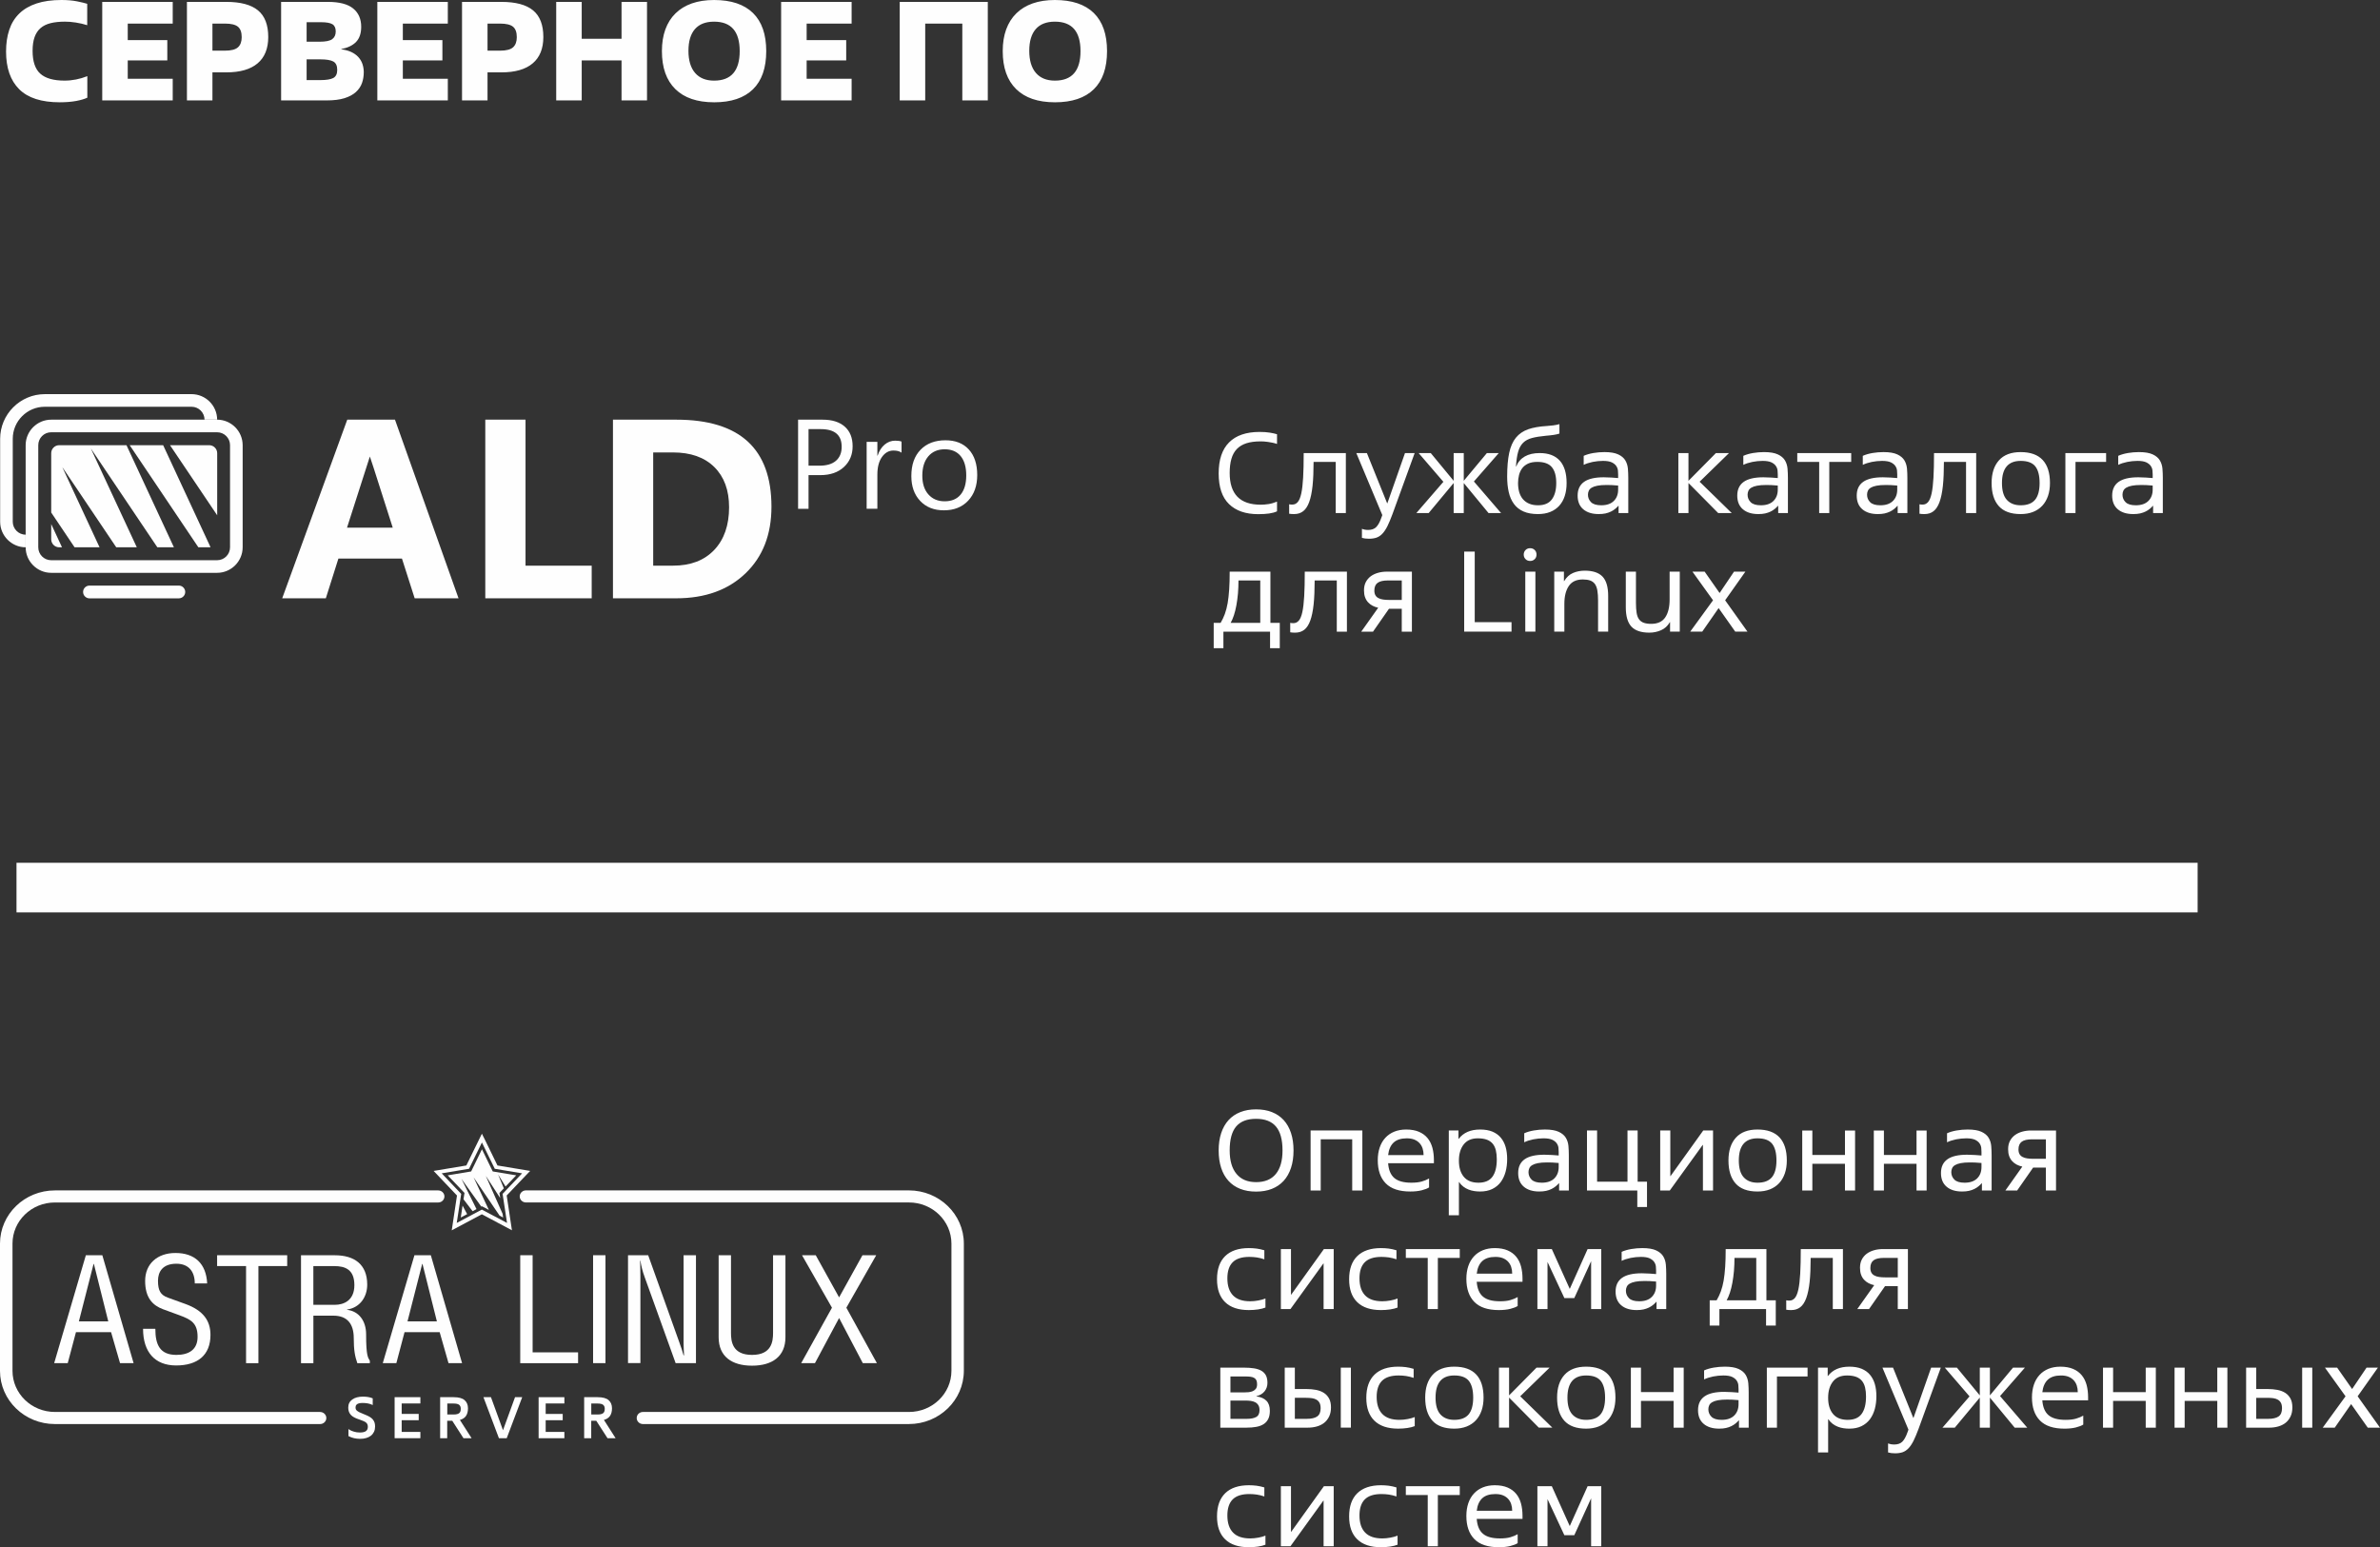 <?xml version="1.0" encoding="UTF-8"?> <svg xmlns="http://www.w3.org/2000/svg" xmlns:xlink="http://www.w3.org/1999/xlink" xmlns:xodm="http://www.corel.com/coreldraw/odm/2003" xml:space="preserve" width="50.791mm" height="33.019mm" version="1.1" style="shape-rendering:geometricPrecision; text-rendering:geometricPrecision; image-rendering:optimizeQuality; fill-rule:evenodd; clip-rule:evenodd" viewBox="0 0 17386.6 11302.9"><rect x="0" y="0" width="17386.6" height="11302.9" fill="#333333" stroke="none"/> <defs> <style type="text/css"> .str0 {stroke:#FEFEFE;stroke-width:362.28;stroke-miterlimit:10} .fil1 {fill:none;fill-rule:nonzero} .fil0 {fill:#FEFEFE;fill-rule:nonzero} </style> </defs> <g id="Layer_x0020_1">  <g id="_1643404403200"> <path class="fil0" d="M638.01 713.56c-19.65,9.28 -46.59,17.39 -80.82,23.86 -34.51,6.44 -74.63,9.82 -120.91,9.82 -133.3,0 -232.06,-31.73 -296.04,-95.4 -63.98,-63.71 -95.99,-155.45 -95.99,-275.84 0,-59.22 7.87,-112.52 23.86,-159.38 15.71,-46.86 40.12,-86.13 73.22,-118.13 32.86,-31.97 74.93,-56.38 125.73,-73.22 50.77,-16.84 111.39,-25.26 182.11,-25.26 43.47,0 81.37,3.35 113.62,9.82 32.28,6.44 57.27,12.63 74.39,17.97l0 156.27c-12.08,-3.9 -25.26,-7.57 -39.57,-10.92 -14.58,-3.12 -29.2,-5.92 -43.51,-8.42 -14.58,-2.26 -28.89,-3.94 -42.65,-5.07 -13.73,-0.82 -26.08,-1.4 -36.73,-1.4 -40.15,0 -75.21,3.66 -104.68,10.95 -29.75,7.29 -54.43,19.34 -73.8,36.18 -19.34,16.84 -33.96,38.72 -43.47,65.66 -9.82,27.21 -14.62,60.62 -14.62,100.2 0,77.71 18.83,133.54 56.41,167.22 37.59,33.68 96.81,50.53 177.36,50.53 27.76,0 55.25,-2.81 83.05,-8.15 27.76,-5.34 55.28,-13.49 83.05,-24.41l0 157.12zm623.77 19.92l-514.92 0 0 -719.73 514.92 0 0 158.53 -328.59 0 0 120.67 289.02 0 0 148.43 -289.02 0 0 133.85 328.59 0 0 158.25zm381.04 -363.37c45.73,0 77.43,-8.15 95.68,-24.68 18.25,-16.57 27.21,-41.25 27.21,-74.08 0,-35.64 -9.24,-61.17 -27.76,-76.34 -18.52,-15.16 -50.25,-22.73 -95.13,-22.73l-90.92 0 0 197.83 90.92 0zm-277.24 -356.35l287.07 0c104.37,0 181.53,20.47 231.75,61.72 50.25,41.25 75.21,106.36 75.21,194.75 0,84.45 -25.81,148.7 -77.71,192.49 -51.93,44.06 -128.23,65.93 -229.25,65.93l-100.74 0 0 204.84 -186.32 0 0 -719.73zm874.35 290.97l94.86 0c44.33,0 75.17,-6.16 92.29,-18.79 17.12,-12.63 25.54,-31.42 25.54,-56.41 0,-24.96 -8.11,-42.65 -24.13,-52.48 -16.26,-9.82 -44.33,-14.86 -83.9,-14.86l-104.65 0 0 142.54zm0 280.33l100.74 0c43.47,0 74.9,-5.07 94.27,-15.44 19.07,-10.37 28.62,-30.02 28.62,-58.91 0,-30.33 -9.55,-50.8 -28.62,-61.48 -19.38,-10.37 -50.8,-15.71 -94.27,-15.71l-100.74 0 0 151.54zm-186.32 148.43l0 -719.73 341.5 0c83.9,0 145.35,15.99 184.61,47.96 39.3,32.01 58.95,76.61 58.95,134.15 0,47.41 -12.36,84.18 -37.04,109.99 -24.68,25.81 -60.9,43.2 -108.31,52.48l0 1.95c27.76,3.35 51.9,9.82 72.4,19.38 20.47,9.52 37.59,21.6 51.35,36.46 13.73,14.89 24.13,32.01 30.57,51.07 6.47,19.07 9.82,39.3 9.82,60.32 0,28.34 -4.48,55.01 -13.18,79.69 -9,24.72 -23.86,46.59 -44.64,65.38 -20.74,18.79 -48.54,33.68 -83.05,44.64 -34.78,10.92 -78.29,16.26 -130.18,16.26l-332.8 0zm1217.8 0l-514.92 0 0 -719.73 514.92 0 0 158.53 -328.59 0 0 120.67 289.02 0 0 148.43 -289.02 0 0 133.85 328.59 0 0 158.25zm381.04 -363.37c45.73,0 77.43,-8.15 95.68,-24.68 18.25,-16.57 27.21,-41.25 27.21,-74.08 0,-35.64 -9.24,-61.17 -27.76,-76.34 -18.52,-15.16 -50.25,-22.73 -95.13,-22.73l-90.92 0 0 197.83 90.92 0zm-277.24 -356.35l287.07 0c104.37,0 181.53,20.47 231.75,61.72 50.25,41.25 75.21,106.36 75.21,194.75 0,84.45 -25.81,148.7 -77.71,192.49 -51.93,44.06 -128.23,65.93 -229.25,65.93l-100.74 0 0 204.84 -186.32 0 0 -719.73zm1351.37 719.73l-186.05 0 0 -292.1 -290.97 0 0 292.1 -186.32 0 0 -719.73 186.32 0 0 269.37 290.97 0 0 -269.37 186.05 0 0 719.73zm489.93 -144.49c124.88,0 187.15,-71.85 187.15,-215.8 0,-143.4 -62.27,-214.94 -187.15,-214.94 -61.45,0 -107.76,17.97 -139.46,53.88 -31.7,36.18 -47.72,89.24 -47.72,159.11 0,70.42 16.29,124.3 48.58,161.61 32.25,37.31 78.56,56.14 138.61,56.14zm0 158.25c-123.47,0 -217.75,-32.28 -283.13,-96.53 -65.38,-64.25 -97.94,-156.85 -97.94,-277.52 0,-59.5 8.42,-112.25 25.26,-158.53 16.84,-46.32 41.52,-85.31 74.35,-117.31 32.55,-31.97 72.4,-56.11 119.54,-72.67 47.14,-16.53 101.02,-24.68 161.92,-24.68 124.88,0 219.43,31.7 284.23,94.86 64.56,63.4 96.81,156.27 96.81,278.34 0,122.62 -32.25,215.8 -96.81,278.92 -64.8,63.4 -159.35,95.13 -284.23,95.13zm1004.84 -13.76l-514.92 0 0 -719.73 514.92 0 0 158.53 -328.59 0 0 120.67 289.02 0 0 148.43 -289.02 0 0 133.85 328.59 0 0 158.25zm994.71 0l-186.05 0 0 -561.2 -271.05 0 0 561.2 -186.32 0 0 -719.73 643.42 0 0 719.73zm490.2 -144.49c124.88,0 187.15,-71.85 187.15,-215.8 0,-143.4 -62.27,-214.94 -187.15,-214.94 -61.45,0 -107.76,17.97 -139.46,53.88 -31.7,36.18 -47.72,89.24 -47.72,159.11 0,70.42 16.29,124.3 48.58,161.61 32.25,37.31 78.56,56.14 138.61,56.14zm0 158.25c-123.47,0 -217.75,-32.28 -283.13,-96.53 -65.38,-64.25 -97.94,-156.85 -97.94,-277.52 0,-59.5 8.42,-112.25 25.26,-158.53 16.84,-46.32 41.52,-85.31 74.35,-117.31 32.55,-31.97 72.4,-56.11 119.54,-72.67 47.14,-16.53 101.02,-24.68 161.92,-24.68 124.88,0 219.43,31.7 284.23,94.86 64.56,63.4 96.81,156.27 96.81,278.34 0,122.62 -32.25,215.8 -96.81,278.92 -64.8,63.4 -159.35,95.13 -284.23,95.13z"></path> <g> <path class="fil0" d="M9329.02 3735.39c-16.16,7.53 -35.33,12.77 -57.89,15.95 -22.59,3.18 -49.02,4.79 -79.79,4.79 -91.67,0 -162.57,-24.61 -212.96,-73.63 -50.39,-49.02 -75.69,-123.58 -75.69,-223.88 0,-100.33 25.3,-176.02 76.17,-226.86 50.59,-50.83 124.91,-76.37 222.95,-76.37 28.96,0 54.05,1.81 75,5.24 20.74,3.42 38.31,7.29 52.2,11.64l0 70.89c-9.79,-3.42 -20.27,-6.16 -31.46,-8.66 -11.16,-2.29 -22.32,-4.35 -33.27,-5.92 -11.16,-1.61 -21.43,-2.74 -31.01,-3.42 -9.79,-0.48 -18.01,-0.68 -24.85,-0.68 -40.36,0 -74.56,4.55 -103.04,13.66 -28.52,9.14 -51.76,23.28 -70,42.17 -18.25,19.17 -31.46,43.1 -39.67,72.06 -8.42,28.96 -12.53,63.4 -12.53,103.04 0,76.61 18.69,134.29 56.31,173.28 37.62,38.99 94.62,58.37 171.23,58.37 17.08,0 35.77,-1.61 55.63,-4.55 19.82,-2.98 40.56,-8.9 62.68,-18.01l0 70.89zm125.53 20.06c-5.92,0 -12.32,-0.24 -18.93,-0.45 -6.61,-0.24 -12.77,-0.92 -18.01,-2.05l0 -69.08c4.35,1.13 8.22,1.57 11.64,1.81 3.42,0.24 7.29,0.45 11.6,0.45 15.51,0 28.72,-6.13 39.44,-18.45 10.75,-12.32 19.41,-33.07 25.78,-62.23 6.4,-29.2 10.95,-67.95 13.69,-116.29 2.74,-48.1 4.11,-108.07 4.11,-179.41l307.98 0 0 438.41 -74.08 0 0 -373.92 -161.64 0c0,68.64 -2.5,127 -7.53,175.1 -5.24,48.34 -13.45,87.8 -24.61,118.34 -11.19,30.53 -25.78,52.89 -43.78,66.79 -18.01,13.93 -39.91,20.98 -65.66,20.98zm546.24 180.13c-10.71,0 -20.06,-0.48 -28.04,-1.61 -7.98,-1.13 -15.95,-2.74 -23.48,-4.79l0 -66.1c13.45,5.48 28.48,8.18 45.15,8.18 25.3,0 44.91,-6.81 58.81,-20.5 13.9,-13.69 26.43,-36.25 37.62,-67.95l7.29 -20.06 -189.92 -452.99 77.3 0 147.95 366.83 1.61 0 128.81 -366.83 70.65 0 -163.22 448.88c-13.01,34.88 -25.09,63.64 -36.49,86.44 -11.6,22.8 -23.69,40.8 -36.7,54.26 -13.01,13.45 -27.15,22.8 -42.62,28.24 -15.51,5.27 -33.75,8.01 -54.74,8.01zm692.41 -423.18l168.93 -202.65 86.88 0 -181.7 207.69 198.58 230.72 -91.67 0 -181.02 -219.56 0 219.56 -73.87 0 0 -219.56 -182.59 219.56 -90.06 0 197.66 -228.43 -180.78 -209.98 88.46 0 167.33 202.65 0 -202.65 73.87 0 0 202.65zm382.92 -104.41c12.97,-32.14 33.96,-56.76 62.92,-73.39 28.96,-16.67 64.97,-24.85 108.28,-24.85 65.01,0 113.99,18.45 147.3,55.39 33.27,37.18 49.91,91.64 49.91,163.46 0,35.36 -4.55,67.03 -13.66,94.86 -9.14,28.04 -22.59,51.76 -40.12,71.13 -17.8,19.61 -39.67,34.64 -65.66,45.15 -26.02,10.47 -55.87,15.71 -89.86,15.71 -41.69,0 -77.06,-6.37 -105.54,-18.93 -28.72,-12.53 -52,-30.77 -69.53,-54.7 -17.8,-23.93 -30.57,-52.68 -38.31,-86.64 -7.77,-33.75 -11.64,-71.58 -11.64,-113.31 0,-69.08 5,-126.76 14.82,-173.04 9.79,-46.04 26.22,-83.22 49.02,-111.25 22.8,-28.04 52.65,-48.58 89.38,-61.55 36.7,-12.77 82.05,-20.74 136.31,-23.96 16.19,-1.13 31.7,-2.74 46.76,-4.55 14.79,-1.81 30.09,-4.79 45.6,-9.11l0 69.08c-6.85,2.05 -13.69,3.87 -20.3,5.48 -6.85,1.57 -14.14,2.94 -21.91,4.07 -7.74,1.16 -16.16,2.05 -25.5,3.22 -9.38,1.13 -20.3,2.05 -32.83,3.18 -39.67,3.87 -72.98,9.11 -99.65,16.19 -26.67,7.05 -48.34,18.45 -64.73,34.64 -16.43,16.19 -28.52,37.86 -36.49,65.45 -7.98,27.56 -13.45,63.81 -16.19,108.28l1.61 0zm13.66 120.6c0,24.17 2.74,46.08 8.46,65.9 5.68,19.85 14.58,37.18 26.67,51.52 12.08,14.38 27.35,25.54 45.84,33.31 18.45,7.98 40.12,11.84 65.42,11.84 46.04,0 79.79,-14.58 101.02,-43.54 21.19,-28.96 31.66,-68.64 31.66,-119.02 0,-51.52 -10.71,-90.03 -32.14,-115.81 -21.43,-25.78 -56.76,-38.55 -106.22,-38.55 -26.7,0 -49.02,4.11 -67.03,12.32 -18.04,8.46 -32.38,19.61 -43.1,33.75 -10.71,14.34 -18.49,30.77 -23.28,49.47 -4.76,18.93 -7.29,38.55 -7.29,58.81zm731.16 18.49c-16.19,-1.61 -31.94,-2.74 -47.45,-3.42 -15.47,-0.45 -27.8,-0.68 -36.9,-0.68 -27.39,0 -49.7,1.81 -67.27,5.24 -17.56,3.42 -31.25,8.22 -41.49,14.38 -10.27,6.16 -17.36,13.66 -21.22,22.56 -4.11,8.9 -6.16,18.45 -6.16,28.72 0,21.43 7.53,39.67 22.59,54.74 15.03,15.03 39.88,22.56 74.76,22.56 39.67,0 70.24,-10.47 91.43,-31.46 21.19,-20.98 31.7,-48.58 31.7,-82.77l0 -29.85zm74.08 201.08l-70.89 0 0 -53.13 -1.61 0c-7.05,7.98 -14.82,15.75 -23.69,22.8 -8.9,7.29 -18.93,13.69 -30.57,19.38 -11.6,5.72 -24.61,10.03 -38.99,13.45 -14.34,3.22 -30.98,4.79 -49.91,4.79 -48.1,0 -85.96,-11.64 -113.31,-35.12 -27.35,-23.24 -41.04,-56.52 -41.04,-100.06 0,-44.47 15.75,-77.98 47.21,-100.33 31.22,-22.11 79.32,-33.27 144.08,-33.27 17.08,0 35.77,0.68 56.07,2.05 20.06,1.37 36.25,2.5 48.58,3.63l0 -26.43c0,-7.98 -0.48,-17.8 -1.61,-28.96 -1.13,-11.16 -5,-22.11 -12.08,-32.59 -7.05,-10.51 -18.01,-19.41 -32.83,-26.7 -15.03,-7.05 -36.49,-10.71 -64.53,-10.71 -24.61,0 -49.47,2.53 -74.76,7.53 -25.3,5.24 -47.21,12.32 -65.9,21.43l0 -65.9c20.3,-9.11 43.78,-15.95 70.45,-20.5 26.46,-4.55 53.33,-6.85 80.72,-6.85 43.54,0 77.06,5.72 100.98,16.88 23.93,11.16 41.28,25.78 52,43.78 10.71,18.01 16.84,38.07 18.9,60.62 1.85,22.59 2.74,44.71 2.74,66.82l0 257.39zm439.78 -235.76l200.39 -202.65 95.75 0 -214.74 209.29 234.8 229.11 -98.93 0 -217.27 -219.56 0 219.56 -73.87 0 0 -438.41 73.87 0 0 202.65zm652.29 34.68c-16.19,-1.61 -31.94,-2.74 -47.45,-3.42 -15.47,-0.45 -27.8,-0.68 -36.9,-0.68 -27.39,0 -49.7,1.81 -67.27,5.24 -17.56,3.42 -31.25,8.22 -41.49,14.38 -10.27,6.16 -17.36,13.66 -21.22,22.56 -4.11,8.9 -6.16,18.45 -6.16,28.72 0,21.43 7.53,39.67 22.59,54.74 15.03,15.03 39.88,22.56 74.76,22.56 39.67,0 70.24,-10.47 91.43,-31.46 21.19,-20.98 31.7,-48.58 31.7,-82.77l0 -29.85zm74.08 201.08l-70.89 0 0 -53.13 -1.61 0c-7.05,7.98 -14.82,15.75 -23.69,22.8 -8.9,7.29 -18.93,13.69 -30.57,19.38 -11.6,5.72 -24.61,10.03 -38.99,13.45 -14.34,3.22 -30.98,4.79 -49.91,4.79 -48.1,0 -85.96,-11.64 -113.31,-35.12 -27.35,-23.24 -41.04,-56.52 -41.04,-100.06 0,-44.47 15.75,-77.98 47.21,-100.33 31.22,-22.11 79.32,-33.27 144.08,-33.27 17.08,0 35.77,0.68 56.07,2.05 20.06,1.37 36.25,2.5 48.58,3.63l0 -26.43c0,-7.98 -0.48,-17.8 -1.61,-28.96 -1.13,-11.16 -5,-22.11 -12.08,-32.59 -7.05,-10.51 -18.01,-19.41 -32.83,-26.7 -15.03,-7.05 -36.49,-10.71 -64.53,-10.71 -24.61,0 -49.47,2.53 -74.76,7.53 -25.3,5.24 -47.21,12.32 -65.9,21.43l0 -65.9c20.3,-9.11 43.78,-15.95 70.45,-20.5 26.46,-4.55 53.33,-6.85 80.72,-6.85 43.54,0 77.06,5.72 100.98,16.88 23.93,11.16 41.28,25.78 52,43.78 10.71,18.01 16.84,38.07 18.9,60.62 1.85,22.59 2.74,44.71 2.74,66.82l0 257.39zm302.3 0l-73.87 0 0 -373.92 -160.03 0 0 -64.49 393.98 0 0 64.49 -160.07 0 0 373.92zm496.33 -201.08c-16.19,-1.61 -31.94,-2.74 -47.45,-3.42 -15.47,-0.45 -27.8,-0.68 -36.9,-0.68 -27.39,0 -49.7,1.81 -67.27,5.24 -17.56,3.42 -31.25,8.22 -41.49,14.38 -10.27,6.16 -17.36,13.66 -21.22,22.56 -4.11,8.9 -6.16,18.45 -6.16,28.72 0,21.43 7.53,39.67 22.59,54.74 15.03,15.03 39.88,22.56 74.76,22.56 39.67,0 70.24,-10.47 91.43,-31.46 21.19,-20.98 31.7,-48.58 31.7,-82.77l0 -29.85zm74.08 201.08l-70.89 0 0 -53.13 -1.61 0c-7.05,7.98 -14.82,15.75 -23.69,22.8 -8.9,7.29 -18.93,13.69 -30.57,19.38 -11.6,5.72 -24.61,10.03 -38.99,13.45 -14.34,3.22 -30.98,4.79 -49.91,4.79 -48.1,0 -85.96,-11.64 -113.31,-35.12 -27.35,-23.24 -41.04,-56.52 -41.04,-100.06 0,-44.47 15.75,-77.98 47.21,-100.33 31.22,-22.11 79.32,-33.27 144.08,-33.27 17.08,0 35.77,0.68 56.07,2.05 20.06,1.37 36.25,2.5 48.58,3.63l0 -26.43c0,-7.98 -0.48,-17.8 -1.61,-28.96 -1.13,-11.16 -5,-22.11 -12.08,-32.59 -7.05,-10.51 -18.01,-19.41 -32.83,-26.7 -15.03,-7.05 -36.49,-10.71 -64.53,-10.71 -24.61,0 -49.47,2.53 -74.76,7.53 -25.3,5.24 -47.21,12.32 -65.9,21.43l0 -65.9c20.3,-9.11 43.78,-15.95 70.45,-20.5 26.46,-4.55 53.33,-6.85 80.72,-6.85 43.54,0 77.06,5.72 100.98,16.88 23.93,11.16 41.28,25.78 52,43.78 10.71,18.01 16.84,38.07 18.9,60.62 1.85,22.59 2.74,44.71 2.74,66.82l0 257.39zm125.39 7.29c-5.92,0 -12.32,-0.24 -18.93,-0.45 -6.61,-0.24 -12.77,-0.92 -18.01,-2.05l0 -69.08c4.35,1.13 8.22,1.57 11.64,1.81 3.42,0.24 7.29,0.45 11.6,0.45 15.51,0 28.72,-6.13 39.44,-18.45 10.75,-12.32 19.41,-33.07 25.78,-62.23 6.4,-29.2 10.95,-67.95 13.69,-116.29 2.74,-48.1 4.11,-108.07 4.11,-179.41l307.98 0 0 438.41 -74.08 0 0 -373.92 -161.64 0c0,68.64 -2.5,127 -7.53,175.1 -5.24,48.34 -13.45,87.8 -24.61,118.34 -11.19,30.53 -25.78,52.89 -43.78,66.79 -18.01,13.93 -39.91,20.98 -65.66,20.98zm702.2 -64.29c47.65,0 82.74,-13.21 105.09,-39.91 22.11,-26.67 33.27,-67.47 33.27,-122.65 0,-54.7 -10.47,-95.3 -31.66,-121.97 -21.22,-26.43 -56.79,-39.67 -106.7,-39.67 -90.99,0 -136.59,53.81 -136.59,161.64 0,55.87 11.88,96.91 35.81,123.13 23.93,26.22 57.44,39.44 100.78,39.44zm0 64.29c-71.82,0 -124.95,-19.38 -159.83,-58.37 -34.88,-38.99 -52.44,-95.06 -52.44,-168.49 0,-70.89 18.01,-126.28 54.05,-166.2 35.77,-39.88 88.66,-59.73 158.22,-59.73 71.34,0 124.91,19.17 160.72,57.48 35.57,38.27 53.33,94.38 53.33,168.46 0,34.88 -4.76,66.34 -14.34,94.41 -9.82,28.24 -23.72,52.2 -41.97,71.58 -18.21,19.61 -40.56,34.64 -67.03,45.15 -26.67,10.47 -56.76,15.71 -90.71,15.71zm400.58 -7.29l-73.87 0 0 -438.41 297.51 0 0 64.49 -223.64 0 0 373.92zm563.83 -201.08c-16.19,-1.61 -31.94,-2.74 -47.45,-3.42 -15.47,-0.45 -27.8,-0.68 -36.9,-0.68 -27.39,0 -49.7,1.81 -67.27,5.24 -17.56,3.42 -31.25,8.22 -41.49,14.38 -10.27,6.16 -17.36,13.66 -21.22,22.56 -4.11,8.9 -6.16,18.45 -6.16,28.72 0,21.43 7.53,39.67 22.59,54.74 15.03,15.03 39.88,22.56 74.76,22.56 39.67,0 70.24,-10.47 91.43,-31.46 21.19,-20.98 31.7,-48.58 31.7,-82.77l0 -29.85zm74.08 201.08l-70.89 0 0 -53.13 -1.61 0c-7.05,7.98 -14.82,15.75 -23.69,22.8 -8.9,7.29 -18.93,13.69 -30.57,19.38 -11.6,5.72 -24.61,10.03 -38.99,13.45 -14.34,3.22 -30.98,4.79 -49.91,4.79 -48.1,0 -85.96,-11.64 -113.31,-35.12 -27.35,-23.24 -41.04,-56.52 -41.04,-100.06 0,-44.47 15.75,-77.98 47.21,-100.33 31.22,-22.11 79.32,-33.27 144.08,-33.27 17.08,0 35.77,0.68 56.07,2.05 20.06,1.37 36.25,2.5 48.58,3.63l0 -26.43c0,-7.98 -0.48,-17.8 -1.61,-28.96 -1.13,-11.16 -5,-22.11 -12.08,-32.59 -7.05,-10.51 -18.01,-19.41 -32.83,-26.7 -15.03,-7.05 -36.49,-10.71 -64.53,-10.71 -24.61,0 -49.47,2.53 -74.76,7.53 -25.3,5.24 -47.21,12.32 -65.9,21.43l0 -65.9c20.3,-9.11 43.78,-15.95 70.45,-20.5 26.46,-4.55 53.33,-6.85 80.72,-6.85 43.54,0 77.06,5.72 100.98,16.88 23.93,11.16 41.28,25.78 52,43.78 10.71,18.01 16.84,38.07 18.9,60.62 1.85,22.59 2.74,44.71 2.74,66.82l0 257.39z"></path> <path class="fil0" d="M9349.12 4734.96l-70.93 0 0 -120.6 -340.85 0 0 120.6 -70.89 0 0 -184.89 50.63 0c11.84,-19.85 22.11,-41.49 30.77,-64.97 8.42,-23.28 15.27,-49.7 20.5,-79.11 5.03,-29.41 8.66,-62.95 11.16,-100.54 2.53,-37.62 3.66,-80.72 3.66,-129.5l297.51 0 0 374.12 68.43 0 0 184.89zm-142.51 -184.89l0 -309.63 -159.14 0c0,33.07 -1.37,65.01 -3.87,95.54 -2.74,30.53 -6.61,59.05 -11.4,85.72 -4.79,26.67 -10.95,50.83 -18.01,72.74 -7.29,22.11 -15.27,40.56 -23.93,55.63l216.35 0zm255.78 71.58c-5.92,0 -12.32,-0.24 -18.93,-0.45 -6.61,-0.24 -12.77,-0.92 -18.01,-2.05l0 -69.08c4.35,1.13 8.22,1.57 11.64,1.81 3.42,0.24 7.29,0.45 11.6,0.45 15.51,0 28.72,-6.13 39.44,-18.45 10.75,-12.32 19.41,-33.07 25.78,-62.23 6.4,-29.2 10.95,-67.95 13.69,-116.29 2.74,-48.1 4.11,-108.07 4.11,-179.41l307.98 0 0 438.41 -74.08 0 0 -373.92 -161.64 0c0,68.64 -2.5,127 -7.53,175.1 -5.24,48.34 -13.45,87.8 -24.61,118.34 -11.19,30.53 -25.78,52.89 -43.78,66.79 -18.01,13.93 -39.91,20.98 -65.66,20.98zm684.64 -174.65l-116.73 167.36 -85.96 0 123.78 -174.65c-15.03,-3.18 -28.93,-8.18 -41.49,-14.82 -12.53,-6.61 -23.48,-15.03 -32.83,-25.3 -9.35,-10.27 -16.64,-22.35 -21.67,-36.7 -5.24,-14.14 -7.74,-30.77 -7.74,-50.15 0,-23.04 4.35,-43.34 13.21,-60.42 8.9,-17.12 20.98,-31.25 36.25,-42.65 15.3,-11.16 33.07,-19.58 53.57,-25.3 20.3,-5.68 41.73,-8.42 64.32,-8.42l182.59 0 0 438.41 -74.08 0 0 -167.36 -93.25 0zm93.25 -64.29l0 -142.27 -101.46 0c-33.75,0 -58.61,5.72 -74.56,17.12 -16.19,11.64 -24.17,30.53 -24.17,56.76 0,13.93 2.5,25.33 7.77,34.2 5,8.9 12.29,15.75 22.11,20.74 9.55,5.27 20.95,8.66 33.96,10.51 13.01,2.05 27.59,2.94 43.78,2.94l92.56 0zm801.81 231.65l-345.85 0 0 -584.78 77.06 0 0 515.7 268.79 0 0 69.08zm174.41 0l-73.87 0 0 -438.41 73.87 0 0 438.41zm8.22 -562.91c0,13.45 -4.35,24.41 -13.25,33.31 -8.87,8.87 -20.06,13.21 -33.51,13.21 -13.45,0 -24.37,-4.35 -33.27,-13.21 -8.9,-8.9 -13.45,-19.85 -13.45,-33.31 0,-13.45 4.55,-24.61 13.45,-33.51 8.9,-8.9 19.82,-13.21 33.27,-13.21 13.45,0 24.65,4.31 33.51,13.21 8.9,8.9 13.25,20.06 13.25,33.51zm523.47 562.91l-73.87 0 0 -226.86c0,-29.41 -1.81,-54.26 -5.24,-74.08 -3.42,-19.85 -9.58,-35.57 -18.04,-47.45 -8.66,-11.6 -20.27,-20.06 -34.64,-25.3 -14.34,-5 -32.38,-7.53 -53.81,-7.53 -46.73,0 -80.68,15.99 -102.11,47.89 -21.67,31.9 -32.38,75.45 -32.38,130.63l0 202.69 -73.87 0 0 -438.41 70.69 0 0 69.29 1.57 0c17.12,-28.48 38.75,-48.34 64.77,-59.5 25.98,-11.16 54.5,-16.88 85.72,-16.88 59.05,0 102.35,14.38 129.94,43.34 27.59,28.93 41.28,76.13 41.28,141.58l0 260.57zm128.78 -438.41l74.11 0 0 226.82c0,29.44 1.57,54.05 4.79,73.87 3.18,19.85 9.11,35.81 17.77,47.45 8.42,11.84 20.06,20.27 34.64,25.54 14.38,5.24 32.62,7.74 54.5,7.74 47.21,0 81.4,-15.95 102.59,-47.65 21.22,-31.7 31.7,-75.24 31.7,-131.11l0 -202.65 74.08 0 0 438.41 -70.89 0 0 -69.08 -1.57 0c-15.99,27.35 -37.42,46.97 -64.08,58.61 -26.91,11.84 -55.39,17.77 -85.48,17.77 -59.97,0 -103.76,-14.58 -131.11,-43.99 -27.35,-29.2 -41.04,-76.17 -41.04,-141.14l0 -260.57zm888.9 438.41l-89.35 0 -121.52 -172.12 -119.71 172.12 -87.77 0 166.68 -229.11 -150.48 -209.29 89.14 0 109.44 156.17 105.33 -156.17 82.98 0 -147.95 209.29 163.22 229.11z"></path> </g> <g> <path class="fil0" d="M9176.07 8635.86c63.36,0 111.46,-19.82 144.08,-59.5 32.59,-39.67 49.02,-97.12 49.02,-172.15 0,-78.87 -15.99,-137 -47.89,-174.62 -31.9,-37.62 -80.24,-56.31 -145.21,-56.31 -65.45,0 -113.79,18.69 -145.49,55.83 -31.66,37.42 -47.41,95.78 -47.41,175.1 0,74.56 16.64,131.79 49.94,171.67 33.03,39.91 80.68,59.97 142.95,59.97zm0 69.08c-43.34,0 -82.09,-6.61 -116.05,-20.06 -33.99,-13.45 -62.71,-33.07 -85.96,-58.81 -23.48,-25.78 -41.04,-57.24 -53.13,-94.41 -12.08,-37.14 -18.25,-79.79 -18.25,-127.45 0,-47.17 6.16,-89.58 18.49,-126.76 12.29,-37.14 30.09,-68.84 53.57,-94.62 23.24,-25.74 51.96,-45.12 85.92,-58.57 33.99,-13.45 72.5,-20.06 115.4,-20.06 43.54,0 82.05,6.61 116.01,20.06 33.75,13.45 62.27,32.83 85.75,58.37 23.24,25.54 41.04,57 53.33,94.14 12.32,37.18 18.49,79.79 18.49,127.45 0,47.65 -6.16,90.3 -18.49,127.45 -12.29,37.18 -30.09,68.64 -53.33,94.41 -23.48,25.74 -52.2,45.36 -86.2,58.81 -33.96,13.45 -72.5,20.06 -115.57,20.06zm776.28 -7.98l-74.08 0 0 -373.92 -230.04 0 0 373.92 -73.87 0 0 -438.41 377.99 0 0 438.41zm487.46 -22.56c-12.29,7.98 -30.33,15.03 -53.81,20.95 -23.69,5.96 -51.52,8.9 -83.66,8.9 -80.48,0 -139.97,-19.82 -178.96,-59.5 -38.99,-39.67 -58.37,-95.99 -58.37,-168.93 0,-34.44 4.79,-65.45 14.14,-93.04 9.35,-27.56 23.04,-51.04 41.04,-70.65 18.01,-19.61 39.88,-34.68 65.66,-45.15 25.78,-10.27 54.5,-15.51 86.64,-15.51 37.14,0 68.4,5.72 94.14,16.88 25.78,11.16 46.52,26.67 62.71,46.52 16.19,19.82 27.8,43.54 35.12,70.89 7.05,27.35 10.71,56.76 10.71,88.46l0 23.24 -334.48 0c3.66,49.5 18.69,85.51 45.39,108.31 26.67,22.8 67.92,34.2 124.23,34.2 31.25,0 56.79,-2.98 76.85,-8.9 20.06,-5.92 37.62,-13.21 52.65,-21.87l0 65.21zm-40.12 -236.44c0,-17.56 -2.5,-33.75 -7.29,-48.54 -4.79,-14.82 -12.32,-27.59 -22.56,-38.78 -10.27,-10.92 -22.8,-19.58 -38.1,-25.74 -15.27,-6.16 -33.72,-9.14 -55.15,-9.14 -41.73,0 -73.67,10.27 -95.78,30.77 -22.11,20.74 -35.33,51.07 -40.12,91.43l259 0zm258.07 440.02l-73.87 0 0 -619.43 70.69 0 0 61.1 1.57 0c34.44,-45.39 86.64,-68.19 156.85,-68.19 34.88,0 65.01,5.24 89.86,15.51 24.82,10.47 45.36,25.3 61.07,44.23 15.75,19.17 27.59,41.73 35.12,67.95 7.53,26.22 11.16,55.63 11.16,87.77 0,33.75 -3.87,64.97 -11.6,93.69 -7.98,28.72 -19.85,53.81 -35.81,75.24 -16.19,21.43 -36.7,38.07 -61.55,50.15 -24.85,12.08 -54.5,18.25 -88.93,18.25 -13.9,0 -28.04,-1.13 -42.17,-3.18 -14.34,-2.05 -28.04,-5.72 -41.49,-10.95 -13.45,-5.24 -25.98,-12.08 -37.83,-20.98 -11.88,-8.87 -22.11,-19.82 -30.57,-33.27l-2.5 0 0 242.12zm142.47 -238.01c47.21,0 81.4,-14.58 102.63,-43.99 21.19,-29.2 31.66,-71.37 31.66,-126.56 0,-24.85 -2.26,-46.73 -6.85,-65.66 -4.55,-18.93 -12.08,-35.12 -22.8,-48.34 -10.71,-12.97 -25.06,-23 -42.62,-29.64 -17.77,-6.61 -40.12,-10.03 -66.79,-10.03 -45.15,0 -79.35,14.82 -102.59,44.47 -23.48,29.88 -35.12,69.32 -35.12,118.78 0,49.94 11.84,89.14 35.81,117.86 23.93,28.72 59.5,43.1 106.67,43.1zm586.39 -144.08c-16.19,-1.61 -31.94,-2.74 -47.45,-3.42 -15.47,-0.45 -27.8,-0.68 -36.9,-0.68 -27.39,0 -49.7,1.81 -67.27,5.24 -17.56,3.42 -31.25,8.22 -41.49,14.38 -10.27,6.16 -17.36,13.66 -21.22,22.56 -4.11,8.9 -6.16,18.45 -6.16,28.72 0,21.43 7.53,39.67 22.59,54.74 15.03,15.03 39.88,22.56 74.76,22.56 39.67,0 70.24,-10.47 91.43,-31.46 21.19,-20.98 31.7,-48.58 31.7,-82.77l0 -29.85zm74.08 201.08l-70.89 0 0 -53.13 -1.61 0c-7.05,7.98 -14.82,15.75 -23.69,22.8 -8.9,7.29 -18.93,13.69 -30.57,19.38 -11.6,5.72 -24.61,10.03 -38.99,13.45 -14.34,3.22 -30.98,4.79 -49.91,4.79 -48.1,0 -85.96,-11.64 -113.31,-35.12 -27.35,-23.24 -41.04,-56.52 -41.04,-100.06 0,-44.47 15.75,-77.98 47.21,-100.33 31.22,-22.11 79.32,-33.27 144.08,-33.27 17.08,0 35.77,0.68 56.07,2.05 20.06,1.37 36.25,2.5 48.58,3.63l0 -26.43c0,-7.98 -0.48,-17.8 -1.61,-28.96 -1.13,-11.16 -5,-22.11 -12.08,-32.59 -7.05,-10.51 -18.01,-19.41 -32.83,-26.7 -15.03,-7.05 -36.49,-10.71 -64.53,-10.71 -24.61,0 -49.47,2.53 -74.76,7.53 -25.3,5.24 -47.21,12.32 -65.9,21.43l0 -65.9c20.3,-9.11 43.78,-15.95 70.45,-20.5 26.46,-4.55 53.33,-6.85 80.72,-6.85 43.54,0 77.06,5.72 100.98,16.88 23.93,11.16 41.28,25.78 52,43.78 10.71,18.01 16.84,38.07 18.9,60.62 1.85,22.59 2.74,44.71 2.74,66.82l0 257.39zm571.09 120.6l-70.89 0 0 -120.6 -367.51 0 0 -438.41 73.87 0 0 374.12 222.06 0 0 -374.12 74.08 0 0 374.12 68.4 0 0 184.89zm96.47 -120.6l0 -438.41 73.87 0 0 333.08 1.61 0 238.9 -333.08 71.61 0 0 438.41 -73.87 0 0 -333.08 -1.61 0 -240.51 333.08 -70 0zm710.89 -57c47.65,0 82.74,-13.21 105.09,-39.91 22.11,-26.67 33.27,-67.47 33.27,-122.65 0,-54.7 -10.47,-95.3 -31.66,-121.97 -21.22,-26.43 -56.79,-39.67 -106.7,-39.67 -90.99,0 -136.59,53.81 -136.59,161.64 0,55.87 11.88,96.91 35.81,123.13 23.93,26.22 57.44,39.44 100.78,39.44zm0 64.29c-71.82,0 -124.95,-19.38 -159.83,-58.37 -34.88,-38.99 -52.44,-95.06 -52.44,-168.49 0,-70.89 18.01,-126.28 54.05,-166.2 35.77,-39.88 88.66,-59.73 158.22,-59.73 71.34,0 124.91,19.17 160.72,57.48 35.57,38.27 53.33,94.38 53.33,168.46 0,34.88 -4.76,66.34 -14.34,94.41 -9.82,28.24 -23.72,52.2 -41.97,71.58 -18.21,19.61 -40.56,34.64 -67.03,45.15 -26.67,10.47 -56.76,15.71 -90.71,15.71zm712.71 -7.29l-73.87 0 0 -195.4 -238.25 0 0 195.4 -73.87 0 0 -438.41 73.87 0 0 178.72 238.25 0 0 -178.72 73.87 0 0 438.41zm522.79 0l-73.87 0 0 -195.4 -238.25 0 0 195.4 -73.87 0 0 -438.41 73.87 0 0 178.72 238.25 0 0 -178.72 73.87 0 0 438.41zm400.58 -201.08c-16.19,-1.61 -31.94,-2.74 -47.45,-3.42 -15.47,-0.45 -27.8,-0.68 -36.9,-0.68 -27.39,0 -49.7,1.81 -67.27,5.24 -17.56,3.42 -31.25,8.22 -41.49,14.38 -10.27,6.16 -17.36,13.66 -21.22,22.56 -4.11,8.9 -6.16,18.45 -6.16,28.72 0,21.43 7.53,39.67 22.59,54.74 15.03,15.03 39.88,22.56 74.76,22.56 39.67,0 70.24,-10.47 91.43,-31.46 21.19,-20.98 31.7,-48.58 31.7,-82.77l0 -29.85zm74.08 201.08l-70.89 0 0 -53.13 -1.61 0c-7.05,7.98 -14.82,15.75 -23.69,22.8 -8.9,7.29 -18.93,13.69 -30.57,19.38 -11.6,5.72 -24.61,10.03 -38.99,13.45 -14.34,3.22 -30.98,4.79 -49.91,4.79 -48.1,0 -85.96,-11.64 -113.31,-35.12 -27.35,-23.24 -41.04,-56.52 -41.04,-100.06 0,-44.47 15.75,-77.98 47.21,-100.33 31.22,-22.11 79.32,-33.27 144.08,-33.27 17.08,0 35.77,0.68 56.07,2.05 20.06,1.37 36.25,2.5 48.58,3.63l0 -26.43c0,-7.98 -0.48,-17.8 -1.61,-28.96 -1.13,-11.16 -5,-22.11 -12.08,-32.59 -7.05,-10.51 -18.01,-19.41 -32.83,-26.7 -15.03,-7.05 -36.49,-10.71 -64.53,-10.71 -24.61,0 -49.47,2.53 -74.76,7.53 -25.3,5.24 -47.21,12.32 -65.9,21.43l0 -65.9c20.3,-9.11 43.78,-15.95 70.45,-20.5 26.46,-4.55 53.33,-6.85 80.72,-6.85 43.54,0 77.06,5.72 100.98,16.88 23.93,11.16 41.28,25.78 52,43.78 10.71,18.01 16.84,38.07 18.9,60.62 1.85,22.59 2.74,44.71 2.74,66.82l0 257.39zm303.23 -167.36l-116.73 167.36 -85.96 0 123.78 -174.65c-15.03,-3.18 -28.93,-8.18 -41.49,-14.82 -12.53,-6.61 -23.48,-15.03 -32.83,-25.3 -9.35,-10.27 -16.64,-22.35 -21.67,-36.7 -5.24,-14.14 -7.74,-30.77 -7.74,-50.15 0,-23.04 4.35,-43.34 13.21,-60.42 8.9,-17.12 20.98,-31.25 36.25,-42.65 15.3,-11.16 33.07,-19.58 53.57,-25.3 20.3,-5.68 41.73,-8.42 64.32,-8.42l182.59 0 0 438.41 -74.08 0 0 -167.36 -93.25 0zm93.25 -64.29l0 -142.27 -101.46 0c-33.75,0 -58.61,5.72 -74.56,17.12 -16.19,11.64 -24.17,30.53 -24.17,56.76 0,13.93 2.5,25.33 7.77,34.2 5,8.9 12.29,15.75 22.11,20.74 9.55,5.27 20.95,8.66 33.96,10.51 13.01,2.05 27.59,2.94 43.78,2.94l92.56 0z"></path> <path class="fil0" d="M9244.47 9552.01c-13.93,5.68 -31.7,10.24 -53.81,13.66 -22.11,3.22 -44.47,4.79 -67.51,4.79 -75.69,0 -133.37,-19.14 -173.04,-57.68 -39.67,-38.31 -59.5,-94.17 -59.5,-167.57 0,-74.11 20.06,-130.42 59.97,-169.41 39.88,-38.75 97.56,-58.13 172.56,-58.13 18.69,0 37.42,1.13 56.31,3.42 18.72,2.5 37.62,6.61 57,12.53l0 65.9c-18.69,-6.37 -37.14,-10.95 -55.39,-13.66 -18.25,-2.53 -36.25,-3.9 -54.02,-3.9 -55.18,0 -95.78,13.01 -121.76,38.99 -25.98,25.98 -38.99,65.21 -38.99,117.86 0,54.74 13.9,96.23 41.49,124.74 27.59,28.48 69.08,42.62 124.95,42.62 18.69,0 38.55,-1.81 59.5,-5.72 20.98,-3.87 38.31,-8.66 52.24,-14.58l0 66.14zm112.62 11.16l0 -438.41 73.87 0 0 333.08 1.61 0 238.9 -333.08 71.61 0 0 438.41 -73.87 0 0 -333.08 -1.61 0 -240.51 333.08 -70 0zm852.48 -11.16c-13.93,5.68 -31.7,10.24 -53.81,13.66 -22.11,3.22 -44.47,4.79 -67.51,4.79 -75.69,0 -133.37,-19.14 -173.04,-57.68 -39.67,-38.31 -59.5,-94.17 -59.5,-167.57 0,-74.11 20.06,-130.42 59.97,-169.41 39.88,-38.75 97.56,-58.13 172.56,-58.13 18.69,0 37.42,1.13 56.31,3.42 18.72,2.5 37.62,6.61 57,12.53l0 65.9c-18.69,-6.37 -37.14,-10.95 -55.39,-13.66 -18.25,-2.53 -36.25,-3.9 -54.02,-3.9 -55.18,0 -95.78,13.01 -121.76,38.99 -25.98,25.98 -38.99,65.21 -38.99,117.86 0,54.74 13.9,96.23 41.49,124.74 27.59,28.48 69.08,42.62 124.95,42.62 18.69,0 38.55,-1.81 59.5,-5.72 20.98,-3.87 38.31,-8.66 52.24,-14.58l0 66.14zm294.29 11.16l-73.87 0 0 -373.92 -160.03 0 0 -64.49 393.98 0 0 64.49 -160.07 0 0 373.92zm583.18 -22.56c-12.29,7.98 -30.33,15.03 -53.81,20.95 -23.69,5.96 -51.52,8.9 -83.66,8.9 -80.48,0 -139.97,-19.82 -178.96,-59.5 -38.99,-39.67 -58.37,-95.99 -58.37,-168.93 0,-34.44 4.79,-65.45 14.14,-93.04 9.35,-27.56 23.04,-51.04 41.04,-70.65 18.01,-19.61 39.88,-34.68 65.66,-45.15 25.78,-10.27 54.5,-15.51 86.64,-15.51 37.14,0 68.4,5.72 94.14,16.88 25.78,11.16 46.52,26.67 62.71,46.52 16.19,19.82 27.8,43.54 35.12,70.89 7.05,27.35 10.71,56.76 10.71,88.46l0 23.24 -334.48 0c3.66,49.5 18.69,85.51 45.39,108.31 26.67,22.8 67.92,34.2 124.23,34.2 31.25,0 56.79,-2.98 76.85,-8.9 20.06,-5.92 37.62,-13.21 52.65,-21.87l0 65.21zm-40.12 -236.44c0,-17.56 -2.5,-33.75 -7.29,-48.54 -4.79,-14.82 -12.32,-27.59 -22.56,-38.78 -10.27,-10.92 -22.8,-19.58 -38.1,-25.74 -15.27,-6.16 -33.72,-9.14 -55.15,-9.14 -41.73,0 -73.67,10.27 -95.78,30.77 -22.11,20.74 -35.33,51.07 -40.12,91.43l259 0zm650.68 -179.41l0 438.41 -74.11 0 0 -349.95 -122.89 269.47 -72.5 0 -123.1 -263.79 0 344.27 -73.87 0 0 -438.41 105.33 0 131.11 291.14 130.39 -291.14 99.65 0zm400.58 237.33c-16.19,-1.61 -31.94,-2.74 -47.45,-3.42 -15.47,-0.45 -27.8,-0.68 -36.9,-0.68 -27.39,0 -49.7,1.81 -67.27,5.24 -17.56,3.42 -31.25,8.22 -41.49,14.38 -10.27,6.16 -17.36,13.66 -21.22,22.56 -4.11,8.9 -6.16,18.45 -6.16,28.72 0,21.43 7.53,39.67 22.59,54.74 15.03,15.03 39.88,22.56 74.76,22.56 39.67,0 70.24,-10.47 91.43,-31.46 21.19,-20.98 31.7,-48.58 31.7,-82.77l0 -29.85zm74.08 201.08l-70.89 0 0 -53.13 -1.61 0c-7.05,7.98 -14.82,15.75 -23.69,22.8 -8.9,7.29 -18.93,13.69 -30.57,19.38 -11.6,5.72 -24.61,10.03 -38.99,13.45 -14.34,3.22 -30.98,4.79 -49.91,4.79 -48.1,0 -85.96,-11.64 -113.31,-35.12 -27.35,-23.24 -41.04,-56.52 -41.04,-100.06 0,-44.47 15.75,-77.98 47.21,-100.33 31.22,-22.11 79.32,-33.27 144.08,-33.27 17.08,0 35.77,0.68 56.07,2.05 20.06,1.37 36.25,2.5 48.58,3.63l0 -26.43c0,-7.98 -0.48,-17.8 -1.61,-28.96 -1.13,-11.16 -5,-22.11 -12.08,-32.59 -7.05,-10.51 -18.01,-19.41 -32.83,-26.7 -15.03,-7.05 -36.49,-10.71 -64.53,-10.71 -24.61,0 -49.47,2.53 -74.76,7.53 -25.3,5.24 -47.21,12.32 -65.9,21.43l0 -65.9c20.3,-9.11 43.78,-15.95 70.45,-20.5 26.46,-4.55 53.33,-6.85 80.72,-6.85 43.54,0 77.06,5.72 100.98,16.88 23.93,11.16 41.28,25.78 52,43.78 10.71,18.01 16.84,38.07 18.9,60.62 1.85,22.59 2.74,44.71 2.74,66.82l0 257.39zm800.24 120.6l-70.93 0 0 -120.6 -340.85 0 0 120.6 -70.89 0 0 -184.89 50.63 0c11.84,-19.85 22.11,-41.49 30.77,-64.97 8.42,-23.28 15.27,-49.7 20.5,-79.11 5.03,-29.41 8.66,-62.95 11.16,-100.54 2.53,-37.62 3.66,-80.72 3.66,-129.5l297.51 0 0 374.12 68.43 0 0 184.89zm-142.51 -184.89l0 -309.63 -159.14 0c0,33.07 -1.37,65.01 -3.87,95.54 -2.74,30.53 -6.61,59.05 -11.4,85.72 -4.79,26.67 -10.95,50.83 -18.01,72.74 -7.29,22.11 -15.27,40.56 -23.93,55.63l216.35 0zm255.85 71.58c-5.92,0 -12.32,-0.24 -18.93,-0.45 -6.61,-0.24 -12.77,-0.92 -18.01,-2.05l0 -69.08c4.35,1.13 8.22,1.57 11.64,1.81 3.42,0.24 7.29,0.45 11.6,0.45 15.51,0 28.72,-6.13 39.44,-18.45 10.75,-12.32 19.41,-33.07 25.78,-62.23 6.4,-29.2 10.95,-67.95 13.69,-116.29 2.74,-48.1 4.11,-108.07 4.11,-179.41l307.98 0 0 438.41 -74.08 0 0 -373.92 -161.64 0c0,68.64 -2.5,127 -7.53,175.1 -5.24,48.34 -13.45,87.8 -24.61,118.34 -11.19,30.53 -25.78,52.89 -43.78,66.79 -18.01,13.93 -39.91,20.98 -65.66,20.98zm684.64 -174.65l-116.73 167.36 -85.96 0 123.78 -174.65c-15.03,-3.18 -28.93,-8.18 -41.49,-14.82 -12.53,-6.61 -23.48,-15.03 -32.83,-25.3 -9.35,-10.27 -16.64,-22.35 -21.67,-36.7 -5.24,-14.14 -7.74,-30.77 -7.74,-50.15 0,-23.04 4.35,-43.34 13.21,-60.42 8.9,-17.12 20.98,-31.25 36.25,-42.65 15.3,-11.16 33.07,-19.58 53.57,-25.3 20.3,-5.68 41.73,-8.42 64.32,-8.42l182.59 0 0 438.41 -74.08 0 0 -167.36 -93.25 0zm93.25 -64.29l0 -142.27 -101.46 0c-33.75,0 -58.61,5.72 -74.56,17.12 -16.19,11.64 -24.17,30.53 -24.17,56.76 0,13.93 2.5,25.33 7.77,34.2 5,8.9 12.29,15.75 22.11,20.74 9.55,5.27 20.95,8.66 33.96,10.51 13.01,2.05 27.59,2.94 43.78,2.94l92.56 0z"></path> <path class="fil0" d="M8988.65 10171.98l97.36 0c11.16,0 22.8,-0.48 34.64,-1.61 11.84,-1.13 22.35,-3.63 31.46,-7.74 9.14,-3.9 16.64,-9.82 22.59,-17.56 5.68,-7.77 8.66,-18.69 8.66,-32.62 0,-12.29 -1.85,-22.32 -5.48,-29.85 -3.87,-7.53 -9.35,-13.21 -16.88,-17.32 -7.53,-3.87 -16.64,-6.61 -27.35,-7.98 -10.71,-1.16 -23.48,-1.85 -37.86,-1.85l-107.15 0 0 116.53zm0 193.1l119.91 0c28.96,0 51.76,-4.55 68.16,-13.45 16.19,-8.9 24.41,-25.54 24.41,-50.15 0,-15.06 -2.94,-27.39 -8.9,-36.73 -5.92,-9.35 -13.66,-16.4 -23.24,-21.19 -9.79,-4.79 -20.74,-8.22 -33.07,-9.79 -12.29,-1.61 -24.85,-2.29 -37.83,-2.29l-109.44 0 0 133.61zm-73.87 64.29l0 -438.41 172.12 0c28.52,0 53.37,1.81 74.8,5.24 21.43,3.42 39.44,9.58 54.02,18.01 14.38,8.66 25.33,20.06 32.62,34.2 7.05,14.38 10.71,32.14 10.71,53.57 0,24.17 -7.09,44.91 -21.22,62.23 -14.34,17.56 -33.96,29.2 -59.26,35.12l0 1.61c32.14,4.31 56.52,15.03 73.19,32.14 16.64,17.08 24.85,41.49 24.85,73.19 0,24.17 -3.9,44.23 -11.88,59.94 -7.98,15.75 -19.38,28.52 -34.2,37.86 -14.82,9.35 -32.59,15.95 -53.57,19.58 -20.98,3.9 -43.99,5.72 -69.08,5.72l-193.1 0zm544.42 -64.29l86.16 0c34.88,0 60.66,-5.92 77.3,-17.8 16.64,-11.6 24.85,-31.46 24.85,-59.5 0,-16.19 -2.5,-29.17 -7.53,-38.99 -5.24,-9.79 -12.53,-17.56 -21.87,-23.24 -9.35,-5.72 -20.74,-9.35 -33.75,-11.4 -12.97,-1.81 -27.59,-2.74 -43.75,-2.74l-81.4 0 0 153.67zm-73.87 64.29l0 -438.41 73.87 0 0 156.17 82.09 0c26.19,0 50.59,2.05 72.95,6.37 22.11,4.35 41.25,11.64 57.44,22.11 16.19,10.51 28.72,24.41 37.86,41.49 9.11,17.12 13.66,38.55 13.66,64.32 0,25.3 -4.31,47.17 -13.21,65.86 -8.9,18.93 -20.98,34.2 -35.81,46.28 -15.03,12.08 -32.83,20.98 -53.57,26.91 -20.74,5.92 -42.62,8.9 -65.66,8.9l-169.62 0zm483.32 0l-73.84 0 0 -438.41 73.84 0 0 438.41zm466.48 -11.16c-13.93,5.68 -31.7,10.24 -53.81,13.66 -22.11,3.22 -44.47,4.79 -67.51,4.79 -75.69,0 -133.37,-19.14 -173.04,-57.68 -39.67,-38.31 -59.5,-94.17 -59.5,-167.57 0,-74.11 20.06,-130.42 59.97,-169.41 39.88,-38.75 97.56,-58.13 172.56,-58.13 18.69,0 37.42,1.13 56.31,3.42 18.72,2.5 37.62,6.61 57,12.53l0 65.9c-18.69,-6.37 -37.14,-10.95 -55.39,-13.66 -18.25,-2.53 -36.25,-3.9 -54.02,-3.9 -55.18,0 -95.78,13.01 -121.76,38.99 -25.98,25.98 -38.99,65.21 -38.99,117.86 0,54.74 13.9,96.23 41.49,124.74 27.59,28.48 69.08,42.62 124.95,42.62 18.69,0 38.55,-1.81 59.5,-5.72 20.98,-3.87 38.31,-8.66 52.24,-14.58l0 66.14zm288.58 -45.84c47.65,0 82.74,-13.21 105.09,-39.91 22.11,-26.67 33.27,-67.47 33.27,-122.65 0,-54.7 -10.47,-95.3 -31.66,-121.97 -21.22,-26.43 -56.79,-39.67 -106.7,-39.67 -90.99,0 -136.59,53.81 -136.59,161.64 0,55.87 11.88,96.91 35.81,123.13 23.93,26.22 57.44,39.44 100.78,39.44zm0 64.29c-71.82,0 -124.95,-19.38 -159.83,-58.37 -34.88,-38.99 -52.44,-95.06 -52.44,-168.49 0,-70.89 18.01,-126.28 54.05,-166.2 35.77,-39.88 88.66,-59.73 158.22,-59.73 71.34,0 124.91,19.17 160.72,57.48 35.57,38.27 53.33,94.38 53.33,168.46 0,34.88 -4.76,66.34 -14.34,94.41 -9.82,28.24 -23.72,52.2 -41.97,71.58 -18.21,19.61 -40.56,34.64 -67.03,45.15 -26.67,10.47 -56.76,15.71 -90.71,15.71zm400.58 -243.05l200.39 -202.65 95.75 0 -214.74 209.29 234.8 229.11 -98.93 0 -217.27 -219.56 0 219.56 -73.87 0 0 -438.41 73.87 0 0 202.65zm562.94 178.76c47.65,0 82.74,-13.21 105.09,-39.91 22.11,-26.67 33.27,-67.47 33.27,-122.65 0,-54.7 -10.47,-95.3 -31.66,-121.97 -21.22,-26.43 -56.79,-39.67 -106.7,-39.67 -90.99,0 -136.59,53.81 -136.59,161.64 0,55.87 11.88,96.91 35.81,123.13 23.93,26.22 57.44,39.44 100.78,39.44zm0 64.29c-71.82,0 -124.95,-19.38 -159.83,-58.37 -34.88,-38.99 -52.44,-95.06 -52.44,-168.49 0,-70.89 18.01,-126.28 54.05,-166.2 35.77,-39.88 88.66,-59.73 158.22,-59.73 71.34,0 124.91,19.17 160.72,57.48 35.57,38.27 53.33,94.38 53.33,168.46 0,34.88 -4.76,66.34 -14.34,94.41 -9.82,28.24 -23.72,52.2 -41.97,71.58 -18.21,19.61 -40.56,34.64 -67.03,45.15 -26.67,10.47 -56.76,15.71 -90.71,15.71zm712.71 -7.29l-73.87 0 0 -195.4 -238.25 0 0 195.4 -73.87 0 0 -438.41 73.87 0 0 178.72 238.25 0 0 -178.72 73.87 0 0 438.41zm400.58 -201.08c-16.19,-1.61 -31.94,-2.74 -47.45,-3.42 -15.47,-0.45 -27.8,-0.68 -36.9,-0.68 -27.39,0 -49.7,1.81 -67.27,5.24 -17.56,3.42 -31.25,8.22 -41.49,14.38 -10.27,6.16 -17.36,13.66 -21.22,22.56 -4.11,8.9 -6.16,18.45 -6.16,28.72 0,21.43 7.53,39.67 22.59,54.74 15.03,15.03 39.88,22.56 74.76,22.56 39.67,0 70.24,-10.47 91.43,-31.46 21.19,-20.98 31.7,-48.58 31.7,-82.77l0 -29.85zm74.08 201.08l-70.89 0 0 -53.13 -1.61 0c-7.05,7.98 -14.82,15.75 -23.69,22.8 -8.9,7.29 -18.93,13.69 -30.57,19.38 -11.6,5.72 -24.61,10.03 -38.99,13.45 -14.34,3.22 -30.98,4.79 -49.91,4.79 -48.1,0 -85.96,-11.64 -113.31,-35.12 -27.35,-23.24 -41.04,-56.52 -41.04,-100.06 0,-44.47 15.75,-77.98 47.21,-100.33 31.22,-22.11 79.32,-33.27 144.08,-33.27 17.08,0 35.77,0.68 56.07,2.05 20.06,1.37 36.25,2.5 48.58,3.63l0 -26.43c0,-7.98 -0.48,-17.8 -1.61,-28.96 -1.13,-11.16 -5,-22.11 -12.08,-32.59 -7.05,-10.51 -18.01,-19.41 -32.83,-26.7 -15.03,-7.05 -36.49,-10.71 -64.53,-10.71 -24.61,0 -49.47,2.53 -74.76,7.53 -25.3,5.24 -47.21,12.32 -65.9,21.43l0 -65.9c20.3,-9.11 43.78,-15.95 70.45,-20.5 26.46,-4.55 53.33,-6.85 80.72,-6.85 43.54,0 77.06,5.72 100.98,16.88 23.93,11.16 41.28,25.78 52,43.78 10.71,18.01 16.84,38.07 18.9,60.62 1.85,22.59 2.74,44.71 2.74,66.82l0 257.39zm206.56 0l-73.87 0 0 -438.41 297.51 0 0 64.49 -223.64 0 0 373.92zm373.92 181.02l-73.87 0 0 -619.43 70.69 0 0 61.1 1.57 0c34.44,-45.39 86.64,-68.19 156.85,-68.19 34.88,0 65.01,5.24 89.86,15.51 24.82,10.47 45.36,25.3 61.07,44.23 15.75,19.17 27.59,41.73 35.12,67.95 7.53,26.22 11.16,55.63 11.16,87.77 0,33.75 -3.87,64.97 -11.6,93.69 -7.98,28.72 -19.85,53.81 -35.81,75.24 -16.19,21.43 -36.7,38.07 -61.55,50.15 -24.85,12.08 -54.5,18.25 -88.93,18.25 -13.9,0 -28.04,-1.13 -42.17,-3.18 -14.34,-2.05 -28.04,-5.72 -41.49,-10.95 -13.45,-5.24 -25.98,-12.08 -37.83,-20.98 -11.88,-8.87 -22.11,-19.82 -30.57,-33.27l-2.5 0 0 242.12zm142.47 -238.01c47.21,0 81.4,-14.58 102.63,-43.99 21.19,-29.2 31.66,-71.37 31.66,-126.56 0,-24.85 -2.26,-46.73 -6.85,-65.66 -4.55,-18.93 -12.08,-35.12 -22.8,-48.34 -10.71,-12.97 -25.06,-23 -42.62,-29.64 -17.77,-6.61 -40.12,-10.03 -66.79,-10.03 -45.15,0 -79.35,14.82 -102.59,44.47 -23.48,29.88 -35.12,69.32 -35.12,118.78 0,49.94 11.84,89.14 35.81,117.86 23.93,28.72 59.5,43.1 106.67,43.1zm346.87 244.42c-10.71,0 -20.06,-0.48 -28.04,-1.61 -7.98,-1.13 -15.95,-2.74 -23.48,-4.79l0 -66.1c13.45,5.48 28.48,8.18 45.15,8.18 25.3,0 44.91,-6.81 58.81,-20.5 13.9,-13.69 26.43,-36.25 37.62,-67.95l7.29 -20.06 -189.92 -452.99 77.3 0 147.95 366.83 1.61 0 128.81 -366.83 70.65 0 -163.22 448.88c-13.01,34.88 -25.09,63.64 -36.49,86.44 -11.6,22.8 -23.69,40.8 -36.7,54.26 -13.01,13.45 -27.15,22.8 -42.62,28.24 -15.51,5.27 -33.75,8.01 -54.74,8.01zm692.41 -423.18l168.93 -202.65 86.88 0 -181.7 207.69 198.58 230.72 -91.67 0 -181.02 -219.56 0 219.56 -73.87 0 0 -219.56 -182.59 219.56 -90.06 0 197.66 -228.43 -180.78 -209.98 88.46 0 167.33 202.65 0 -202.65 73.87 0 0 202.65zm682.07 213.2c-12.29,7.98 -30.33,15.03 -53.81,20.95 -23.69,5.96 -51.52,8.9 -83.66,8.9 -80.48,0 -139.97,-19.82 -178.96,-59.5 -38.99,-39.67 -58.37,-95.99 -58.37,-168.93 0,-34.44 4.79,-65.45 14.14,-93.04 9.35,-27.56 23.04,-51.04 41.04,-70.65 18.01,-19.61 39.88,-34.68 65.66,-45.15 25.78,-10.27 54.5,-15.51 86.64,-15.51 37.14,0 68.4,5.72 94.14,16.88 25.78,11.16 46.52,26.67 62.71,46.52 16.19,19.82 27.8,43.54 35.12,70.89 7.05,27.35 10.71,56.76 10.71,88.46l0 23.24 -334.48 0c3.66,49.5 18.69,85.51 45.39,108.31 26.67,22.8 67.92,34.2 124.23,34.2 31.25,0 56.79,-2.98 76.85,-8.9 20.06,-5.92 37.62,-13.21 52.65,-21.87l0 65.21zm-40.12 -236.44c0,-17.56 -2.5,-33.75 -7.29,-48.54 -4.79,-14.82 -12.32,-27.59 -22.56,-38.78 -10.27,-10.92 -22.8,-19.58 -38.1,-25.74 -15.27,-6.16 -33.72,-9.14 -55.15,-9.14 -41.73,0 -73.67,10.27 -95.78,30.77 -22.11,20.74 -35.33,51.07 -40.12,91.43l259 0zm570.2 259l-73.87 0 0 -195.4 -238.25 0 0 195.4 -73.87 0 0 -438.41 73.87 0 0 178.72 238.25 0 0 -178.72 73.87 0 0 438.41zm522.79 0l-73.87 0 0 -195.4 -238.25 0 0 195.4 -73.87 0 0 -438.41 73.87 0 0 178.72 238.25 0 0 -178.72 73.87 0 0 438.41zm210.66 -64.29l86.16 0c34.88,0 60.66,-5.92 77.3,-17.8 16.64,-11.6 24.85,-31.46 24.85,-59.5 0,-16.19 -2.5,-29.17 -7.53,-38.99 -5.24,-9.79 -12.53,-17.56 -21.87,-23.24 -9.35,-5.72 -20.74,-9.35 -33.75,-11.4 -12.97,-1.81 -27.59,-2.74 -43.75,-2.74l-81.4 0 0 153.67zm-73.87 64.29l0 -438.41 73.87 0 0 156.17 82.09 0c26.19,0 50.59,2.05 72.95,6.37 22.11,4.35 41.25,11.64 57.44,22.11 16.19,10.51 28.72,24.41 37.86,41.49 9.11,17.12 13.66,38.55 13.66,64.32 0,25.3 -4.31,47.17 -13.21,65.86 -8.9,18.93 -20.98,34.2 -35.81,46.28 -15.03,12.08 -32.83,20.98 -53.57,26.91 -20.74,5.92 -42.62,8.9 -65.66,8.9l-169.62 0zm483.32 0l-73.84 0 0 -438.41 73.84 0 0 438.41zm494.72 0l-89.35 0 -121.52 -172.12 -119.71 172.12 -87.77 0 166.68 -229.11 -150.48 -209.29 89.14 0 109.44 156.17 105.33 -156.17 82.98 0 -147.95 209.29 163.22 229.11z"></path> <path class="fil0" d="M9244.47 11284.45c-13.93,5.68 -31.7,10.24 -53.81,13.66 -22.11,3.22 -44.47,4.79 -67.51,4.79 -75.69,0 -133.37,-19.14 -173.04,-57.68 -39.67,-38.31 -59.5,-94.17 -59.5,-167.57 0,-74.11 20.06,-130.42 59.97,-169.41 39.88,-38.75 97.56,-58.13 172.56,-58.13 18.69,0 37.42,1.13 56.31,3.42 18.72,2.5 37.62,6.61 57,12.53l0 65.9c-18.69,-6.37 -37.14,-10.95 -55.39,-13.66 -18.25,-2.53 -36.25,-3.9 -54.02,-3.9 -55.18,0 -95.78,13.01 -121.76,38.99 -25.98,25.98 -38.99,65.21 -38.99,117.86 0,54.74 13.9,96.23 41.49,124.74 27.59,28.48 69.08,42.62 124.95,42.62 18.69,0 38.55,-1.81 59.5,-5.72 20.98,-3.87 38.31,-8.66 52.24,-14.58l0 66.14zm112.62 11.16l0 -438.41 73.87 0 0 333.08 1.61 0 238.9 -333.08 71.61 0 0 438.41 -73.87 0 0 -333.08 -1.61 0 -240.51 333.08 -70 0zm852.48 -11.16c-13.93,5.68 -31.7,10.24 -53.81,13.66 -22.11,3.22 -44.47,4.79 -67.51,4.79 -75.69,0 -133.37,-19.14 -173.04,-57.68 -39.67,-38.31 -59.5,-94.17 -59.5,-167.57 0,-74.11 20.06,-130.42 59.97,-169.41 39.88,-38.75 97.56,-58.13 172.56,-58.13 18.69,0 37.42,1.13 56.31,3.42 18.72,2.5 37.62,6.61 57,12.53l0 65.9c-18.69,-6.37 -37.14,-10.95 -55.39,-13.66 -18.25,-2.53 -36.25,-3.9 -54.02,-3.9 -55.18,0 -95.78,13.01 -121.76,38.99 -25.98,25.98 -38.99,65.21 -38.99,117.86 0,54.74 13.9,96.23 41.49,124.74 27.59,28.48 69.08,42.62 124.95,42.62 18.69,0 38.55,-1.81 59.5,-5.72 20.98,-3.87 38.31,-8.66 52.24,-14.58l0 66.14zm294.29 11.16l-73.87 0 0 -373.92 -160.03 0 0 -64.49 393.98 0 0 64.49 -160.07 0 0 373.92zm583.18 -22.56c-12.29,7.98 -30.33,15.03 -53.81,20.95 -23.69,5.96 -51.52,8.9 -83.66,8.9 -80.48,0 -139.97,-19.82 -178.96,-59.5 -38.99,-39.67 -58.37,-95.99 -58.37,-168.93 0,-34.44 4.79,-65.45 14.14,-93.04 9.35,-27.56 23.04,-51.04 41.04,-70.65 18.01,-19.61 39.88,-34.68 65.66,-45.15 25.78,-10.27 54.5,-15.51 86.64,-15.51 37.14,0 68.4,5.72 94.14,16.88 25.78,11.16 46.52,26.67 62.71,46.52 16.19,19.82 27.8,43.54 35.12,70.89 7.05,27.35 10.71,56.76 10.71,88.46l0 23.24 -334.48 0c3.66,49.5 18.69,85.51 45.39,108.31 26.67,22.8 67.92,34.2 124.23,34.2 31.25,0 56.79,-2.98 76.85,-8.9 20.06,-5.92 37.62,-13.21 52.65,-21.87l0 65.21zm-40.12 -236.44c0,-17.56 -2.5,-33.75 -7.29,-48.54 -4.79,-14.82 -12.32,-27.59 -22.56,-38.78 -10.27,-10.92 -22.8,-19.58 -38.1,-25.74 -15.27,-6.16 -33.72,-9.14 -55.15,-9.14 -41.73,0 -73.67,10.27 -95.78,30.77 -22.11,20.74 -35.33,51.07 -40.12,91.43l259 0zm650.68 -179.41l0 438.41 -74.11 0 0 -349.95 -122.89 269.47 -72.5 0 -123.1 -263.79 0 344.27 -73.87 0 0 -438.41 105.33 0 131.11 291.14 130.39 -291.14 99.65 0z"></path> </g> <g> <path class="fil0" d="M2535.05 3854.72l166.88 -519.78c13.66,40.6 24.17,71.99 26.94,81.16l140.21 438.61 -334.04 0zm350.43 -788.94l-97.08 0 -251.54 0 -287.31 788.94 -187.9 515.88 318.7 0 91.88 -290.18 464.22 0 92.87 290.18 320.38 0 -464.22 -1304.82zm1886.32 239.35l0 827.11 145.76 0c127.41,0 227.4,-38.17 299.97,-114.61 72.47,-76.44 108.69,-180.54 108.69,-312.2 0,-124.36 -35.98,-222.2 -107.83,-293.44 -71.99,-71.24 -172.8,-106.87 -302.64,-106.87l-143.95 0zm-293.92 1065.61l0 -1304.96 462.4 0c463.6,0 695.46,212.07 695.46,636.06 0,203.23 -63.29,365.53 -189.85,486.91 -126.42,121.22 -295.01,181.98 -505.61,181.98l-462.4 0zm-155.31 0l-777.34 0 0 -1304.96 293.92 0 0 1066.46 483.42 0 0 238.49z"></path> <path class="fil0" d="M6901.09 3282.19c-50.36,0 -90.1,17.12 -119.44,51.31 -29.23,34.16 -43.85,81.4 -43.85,141.51 0,57.99 14.75,103.62 44.47,136.96 29.58,33.44 69.18,50.12 118.82,50.12 50.59,0 89.48,-16.29 116.77,-49.16 27.18,-32.73 40.84,-79.35 40.84,-139.84 0,-61.1 -13.66,-108.21 -40.84,-141.31 -27.28,-33.07 -66.17,-49.6 -116.77,-49.6zm-5.79 445.84c-72.23,0 -129.94,-22.83 -173.08,-68.6 -43.1,-45.63 -64.6,-106.15 -64.6,-181.6 0,-82.02 22.35,-146.14 67.27,-192.28 44.91,-46.11 105.54,-69.18 181.98,-69.18 72.85,0 129.7,22.35 170.65,67.27 40.94,44.81 61.34,107.11 61.34,186.56 0,78.01 -22.08,140.45 -66.17,187.42 -44.09,47 -103.14,70.42 -177.39,70.42zm-309.15 -421.09c-13.8,-10.41 -33.48,-15.71 -59.32,-15.71 -33.44,0 -61.34,15.71 -83.8,47.21 -22.46,31.53 -33.58,74.52 -33.58,128.99l0 249.14 -78.36 0 0 -488.83 78.36 0 0 100.71 1.81 0c11.23,-34.3 28.28,-61.1 51.11,-80.45 22.94,-19.2 48.54,-28.86 76.92,-28.86 20.4,0 35.98,2.29 46.86,6.78l0 81.03zm-679.54 -172.08l0 267.01 79.93 0c52.79,0 92.87,-11.98 120.63,-36.11 27.66,-24.03 41.56,-58.09 41.56,-101.94 0,-85.96 -50.83,-128.95 -152.64,-128.95l-89.48 0zm0 336.05l0 246.26 -76.34 0 0 -651.4 178.96 0c69.7,0 123.68,16.91 161.95,50.83 38.41,33.92 57.48,81.75 57.48,143.57 0,61.72 -21.26,112.31 -63.74,151.68 -42.65,39.37 -100.13,59.05 -172.46,59.05l-85.85 0z"></path> <path class="fil0" d="M1586.34 3065.78l-92.15 0c-0.24,-52.07 -42.62,-94.31 -94.69,-94.31l-1072.01 0c-129.23,0 -234.28,105.06 -234.28,234.15l0 605.73c0,52.07 42.14,94.45 94.21,94.69l0 92.15c-102.52,-0.24 -186.36,-84.31 -186.36,-186.84l0 -605.73c0,-179.44 146.85,-326.3 326.44,-326.3l1072.01 0c102.66,0 186.7,83.8 186.84,186.46z"></path> <path class="fil0" d="M374.12 3828.4l0 111.32c0,32.25 26.19,58.47 58.43,58.47l20.4 0 -78.84 -169.79zm817.8 -576.16l-244.55 0 501.77 745.95 78.97 0c3.39,0 6.64,-0.38 9.79,-0.96l-345.98 -744.99zm394.76 512.01l0 -453.57c0,-32.25 -26.19,-58.43 -58.57,-58.43l-286.21 0 344.78 512.01zm-1041.81 233.94l182.46 0 -272.08 -585.57 394.08 585.57 150.11 0 -335.99 -722.29 486.09 722.29 120.98 0 -346.56 -745.95 -491.4 0c-32.25,0 -58.43,26.19 -58.43,58.43l0 433.41 170.75 254.1zm1041.34 -932.41c102.52,0 186.46,83.8 186.46,186.32l0 746.08c0,102.52 -83.94,186.46 -186.46,186.46l-1212.32 0c-102.52,0 -186.46,-83.94 -186.46,-186.46l0 -746.08c0,-102.52 83.94,-186.32 186.46,-186.32l1212.32 0zm0 92.02l-1212.32 0c-52.07,0 -94.34,42.38 -94.34,94.31l0 746.08c0,52.03 42.28,94.31 94.34,94.31l1212.32 0c52.03,0 94.31,-42.28 94.31,-94.31l0 -746.08c0,-51.93 -42.28,-94.31 -94.31,-94.31zm-279.81 1213.32l-326.3 0 -326.4 0c-12.8,0 -24.54,-5.34 -33,-13.8 -8.46,-8.46 -13.62,-20.03 -13.62,-32.83 0,-12.8 5.17,-24.51 13.62,-32.97 8.46,-8.46 20.2,-13.66 33,-13.66l326.4 0 326.3 0c12.8,0 24.51,5.2 32.97,13.66 8.46,8.46 13.76,20.16 13.76,32.97 0,12.8 -5.31,24.37 -13.76,32.83 -8.46,8.46 -20.16,13.8 -32.97,13.8z"></path> </g> <line class="fil1 str0" x1="120.5" y1="6483.97" x2="16054.3" y2="6483.97"></line> <g> <path class="fil0" d="M685.8 9233.24l105.19 419.89 -214.74 0 107.35 -419.89 2.19 0zm-289.94 724.83l99 0 60.04 -226.07 256.6 0 65.45 226.07 99.03 0 -228.36 -788.22 -120.39 0 -231.37 788.22z"></path> <path class="fil0" d="M1045.07 9706.98c0,169.69 85.75,268.1 241.64,268.1 155.89,0 250.82,-74.52 250.82,-223.16 0,-104.1 -52.99,-178.49 -181.98,-225.59l-130.18 -47.1c-51.79,-18.83 -71.24,-50.73 -71.24,-122.58 0,-65.55 33.79,-124.74 134.53,-124.74 90.44,0 134.26,57.61 134.26,143.84l90.47 0c-7.02,-144.7 -90.47,-222.34 -231.65,-222.34 -132.34,0 -221.45,79.11 -221.45,204.09 0,124.98 56.86,179.58 131.25,207l119.57 43.82c82.7,30.67 132.34,55.93 132.34,157.6 0,93.45 -63.26,132 -154.8,132 -119.81,0 -153.74,-73.43 -153.74,-189.61l0 -1.1 -90.1 0 0.24 -0.24z"></path> <polygon class="fil0" points="2098.01,9169.84 1586.07,9169.84 1586.07,9248.95 1797.55,9248.95 1797.55,9958.41 1887.75,9958.41 1887.75,9248.95 2098.01,9248.95 "></polygon> <path class="fil0" d="M2289.16 9532.26l0 -283.06 153.74 0c78.97,0 145.9,25.23 145.9,138.98 0,113.65 -79.11,143.84 -142.64,143.84l-156.99 0 0 0.24zm320.99 426.15l91.54 0 0 -17.49c-12.43,-23.93 -27.18,-29.61 -27.18,-193.82 0,-97.36 -52.99,-168.59 -138.98,-178.49l0 -2.19c93.83,-13.15 147.09,-92.02 147.09,-181.74 0,-147.95 -93.83,-214.6 -236.1,-214.6l-247.57 0 0 788.33 90.44 0 0 -347.08 146.48 0c101.09,0 148.43,60.15 148.43,164.24 0,85.51 8.08,131.38 26.08,182.83l-0.24 0z"></path> <path class="fil0" d="M2976.91 9653.13l107.35 -419.89 2.19 0 105.16 419.89 -214.7 0zm398.63 304.94l-228.22 -788.36 -119.67 0 -231.41 788.6 99.17 0 59.87 -226.44 256.64 0 64.6 226.2 99.03 0z"></path> <polygon class="fil0" points="3890.97,9169.84 3800.5,9169.84 3800.5,9958.41 4223.06,9958.41 4223.06,9879.34 3890.97,9879.34 "></polygon> <polygon class="fil0" points="4332.7,9169.84 4423.18,9169.84 4423.18,9958.07 4332.7,9958.07 "></polygon> <path class="fil0" d="M4965.75 9814.71l-230.55 -644.76 -147.33 0 0 787.75 90.47 0 0 -628.19c0,-40.12 -1.1,-80.68 -2.19,-119.95l2.19 0c6.16,40.36 16.29,79.83 30.53,118.24l226.92 630.52 148.43 0 0 -788.36 -90.47 0 0 643.66c0,28.52 2.19,59.19 3.39,87.7l-3.39 0c-10.27,-36.35 -17.97,-59.19 -28.24,-86.61l0.24 0z"></path> <path class="fil0" d="M5249.91 9169.84l0 598.99c0,140.32 95.99,207.82 243.8,207.82 147.95,0 244.18,-67.74 244.18,-207.82l0 -598.99 -90.44 0 0 566.98c0,61.34 -9.17,161.1 -153.74,161.1 -144.53,0 -153.6,-99.75 -153.6,-161.1l0 -566.98 -90.2 0z"></path> <polygon class="fil0" points="5953.48,9958.07 6129.91,9628.48 6303.06,9958.07 6405.96,9958.07 6182.9,9553.14 6400.99,9169.84 6300.52,9169.84 6129.91,9477.66 5959.27,9169.84 5858.9,9169.84 6077.74,9553.14 5852.98,9958.07 "></polygon> <path class="fil0" d="M6640 8696.07l-2797.95 0c-25.23,0 -45.43,19.92 -45.43,44.09 0,24.17 20.54,44.09 45.43,44.09l2797.95 0c171.47,0 310.48,134.77 310.48,300.8l0 928.92c0,166.16 -139.02,300.83 -310.48,300.83l-1940.64 0c-25.26,-1.34 -46.62,17.49 -47.96,41.76 -1.44,24.41 18.01,45.19 43,46.49l4.72 0 1940.64 0c221.58,0 401.16,-174.24 401.4,-389.08l0 -928.92c0,-214.7 -179.82,-388.74 -401.4,-388.98l0.24 0z"></path> <path class="fil0" d="M2338.45 10314.8l-1937.05 0c-171.47,0 -310.11,-134.67 -310.11,-300.83l0 -928.92c0,-165.92 138.37,-300.32 309.49,-300.56l2800.48 0c25.26,0 45.43,-19.92 45.43,-44.09 0,-24.27 -20.54,-44.09 -45.43,-44.09l-2799.86 0c-221.62,-0.24 -401.4,173.9 -401.4,388.74l0 929.16c0,214.84 179.44,388.98 401.16,388.98l1937.29 0c25.23,0 45.49,-19.82 45.49,-44.09 0,-24.13 -20.5,-44.06 -45.49,-44.06l0 -0.24z"></path> <path class="fil0" d="M3336.65 8933.99l32.49 -212.41 -142.37 -150 199.74 -33.31 94.07 -192.04 93.83 192.04 199.74 33.31 -142.61 150 32.49 212.41 -183.93 -97.56 -183.69 97.56 0.24 0zm365.08 -200.84l139.36 -146.24 31.87 -33.07 -238.87 -39.74 -90.44 -185.61 -23.31 -46.49 -113.51 232.09 -239.11 39.74 170.65 179.79 -38.31 254.34 220.04 -117.38 219.67 116.9 -38.27 -254.34 0.24 0z"></path> <polygon class="fil0" points="3675.41,8894.24 3671.55,8867.1 3548.82,8589.92 3654.26,8752.59 3648.47,8714.7 3680.72,8681.11 3638.2,8578.93 3693.15,8667.83 3771.16,8586.19 3599.69,8557.71 3520.82,8395.76 3441.85,8557.71 3270.59,8586.19 3393.31,8714.7 3386.05,8760.94 3452.6,8848.24 3480.98,8832.9 3371.09,8611.93 3515.86,8814.45 3520.82,8812.02 3571.31,8838.82 3459.82,8600.91 3649.57,8880.48 "></polygon> <polygon class="fil0" points="3366.13,8894.24 3412.51,8869.49 3379.17,8807.19 "></polygon> <path class="fil0" d="M2723.56 10369.37c-5.82,-6.98 -13.9,-13.38 -23.31,-19.07 -9.41,-5.68 -21.16,-10.99 -34.68,-16.43l-10.51 -4.21c-12.29,-4.96 -22.22,-9.17 -29.68,-12.94 -7.5,-3.87 -13.42,-7.6 -17.53,-11.09 -3.87,-3.15 -6.64,-6.64 -8.08,-10.41 -1.57,-3.87 -2.43,-8.08 -2.43,-12.67 0,-14.51 5.2,-33.58 51.79,-33.58 11.98,0 23.93,1.1 35.29,2.91 11.09,1.92 21.36,4.83 29.92,8.56l8.59 3.87 0 -48.68 -3.49 -1.68c-8.69,-3.49 -18.96,-6.4 -30.57,-8.32 -11.71,-1.81 -24.13,-2.91 -37.18,-2.91 -32.49,0 -58.81,7.02 -78.01,20.64 -19.68,14 -29.61,33.92 -29.61,59.19 0,11.84 1.57,21.98 4.96,30.91 3.39,8.56 8.32,16.67 14.72,23.41 6.4,6.64 14.14,12.56 23.55,17.39 8.93,4.83 19.2,9.17 30.81,13.18l10.27 3.49c10.51,3.87 19.92,7.6 27.76,10.75 7.12,3.01 13.28,6.54 18.01,10.51 4.45,3.49 7.74,7.84 9.65,12.67 2.29,4.86 3.39,10.99 3.39,18.49 0,13.52 -4.11,23.45 -13.04,30.43 -8.83,7.26 -24.17,10.99 -44.95,10.99 -7.46,0 -14.96,-0.48 -22.46,-1.57 -7.46,-1.06 -14.48,-2.64 -20.78,-4.59 -6.4,-1.81 -12.53,-3.97 -17.73,-6.16 -5.31,-2.16 -9.55,-4.35 -12.8,-6.5l-9.79 -6.4 0 51.31 3.39 1.71c10.85,5.55 23.31,10.37 37.21,13.62 13.86,3.25 29.1,4.83 45.49,4.83 16.33,0 30.81,-1.81 43.85,-5.92 13.28,-3.97 24.89,-9.65 34.3,-17.12 9.79,-7.87 17.25,-17.53 22.59,-28.75 5.17,-11.37 7.7,-24.27 7.7,-38.51 0,-9.93 -1.44,-19.34 -3.59,-27.42 -2.53,-8.35 -6.88,-16.05 -12.8,-23.45l-0.24 -0.48z"></path> <polygon class="fil0" points="2889.24,10206.7 2882.84,10206.7 2882.84,10212.62 2882.84,10500.51 2882.84,10506.43 2889.24,10506.43 3064.82,10506.43 3070.98,10506.43 3070.98,10500.51 3070.98,10466.48 3070.98,10460.56 3064.82,10460.56 2934.4,10460.56 2934.4,10375.05 3052.63,10375.05 3058.79,10375.05 3058.79,10369.13 3058.79,10334.96 3058.79,10329.04 3052.63,10329.04 2934.4,10329.04 2934.4,10252.7 3064.82,10252.7 3070.98,10252.7 3070.98,10246.81 3070.98,10212.62 3070.98,10206.7 3064.82,10206.7 "></polygon> <path class="fil0" d="M3317.21 10333.15l-49.64 0 0 -80.07 44.95 0c20.27,0 34.4,3.15 42.14,9.89 7.74,6.4 11.33,15.82 11.33,28.75 0,15.34 -3.83,26.08 -11.81,32.01 -8.35,6.16 -20.92,9.41 -36.73,9.41l-0.24 0zm42.76 39.74c19.44,-5.34 34.06,-14.75 43.23,-27.66 10.27,-14.51 15.58,-33.58 15.58,-57.24 0,-25.61 -8.56,-45.8 -25.23,-59.91 -16.43,-14.27 -43,-21.26 -79.11,-21.26l-99.03 0 0 299.73 51.59 0 0 -127.41 36.94 0 80.21 124.74 1.92 2.67 59.05 0 -5.79 -9.17 -79.73 -124.5 0.38 0z"></path> <polygon class="fil0" points="3674.56,10448.24 3586.65,10206.83 3531.67,10206.83 3644.84,10506.57 3701.74,10506.57 3814.87,10206.83 3762.47,10206.83 "></polygon> <polygon class="fil0" points="3934.79,10506.57 4122.96,10506.57 4122.96,10460.56 3986.38,10460.56 3986.38,10375.05 4110.74,10375.05 4110.74,10329.18 3986.38,10329.18 3986.38,10252.7 4122.96,10252.7 4122.96,10206.83 3934.79,10206.83 "></polygon> <path class="fil0" d="M4369.06 10333.15l-49.64 0 0 -80.07 44.95 0c20.27,0 34.4,3.15 42.14,9.89 7.74,6.4 11.33,15.82 11.33,28.75 0,15.34 -3.87,26.08 -11.81,32.01 -8.35,6.16 -20.92,9.41 -36.73,9.41l-0.24 0zm86.23 12.08c10.27,-14.51 15.58,-33.58 15.58,-57.24 0,-25.61 -8.56,-45.8 -25.23,-59.91 -16.33,-14.27 -43,-21.26 -79.11,-21.26l-99.03 0 0 299.73 51.59 0 0 -127.41 36.94 0 82.12 127.41 59.05 0 -85.37 -133.68c19.44,-5.34 34.06,-14.75 43.23,-27.66l0.24 0z"></path> </g> </g> </g> </svg> 
